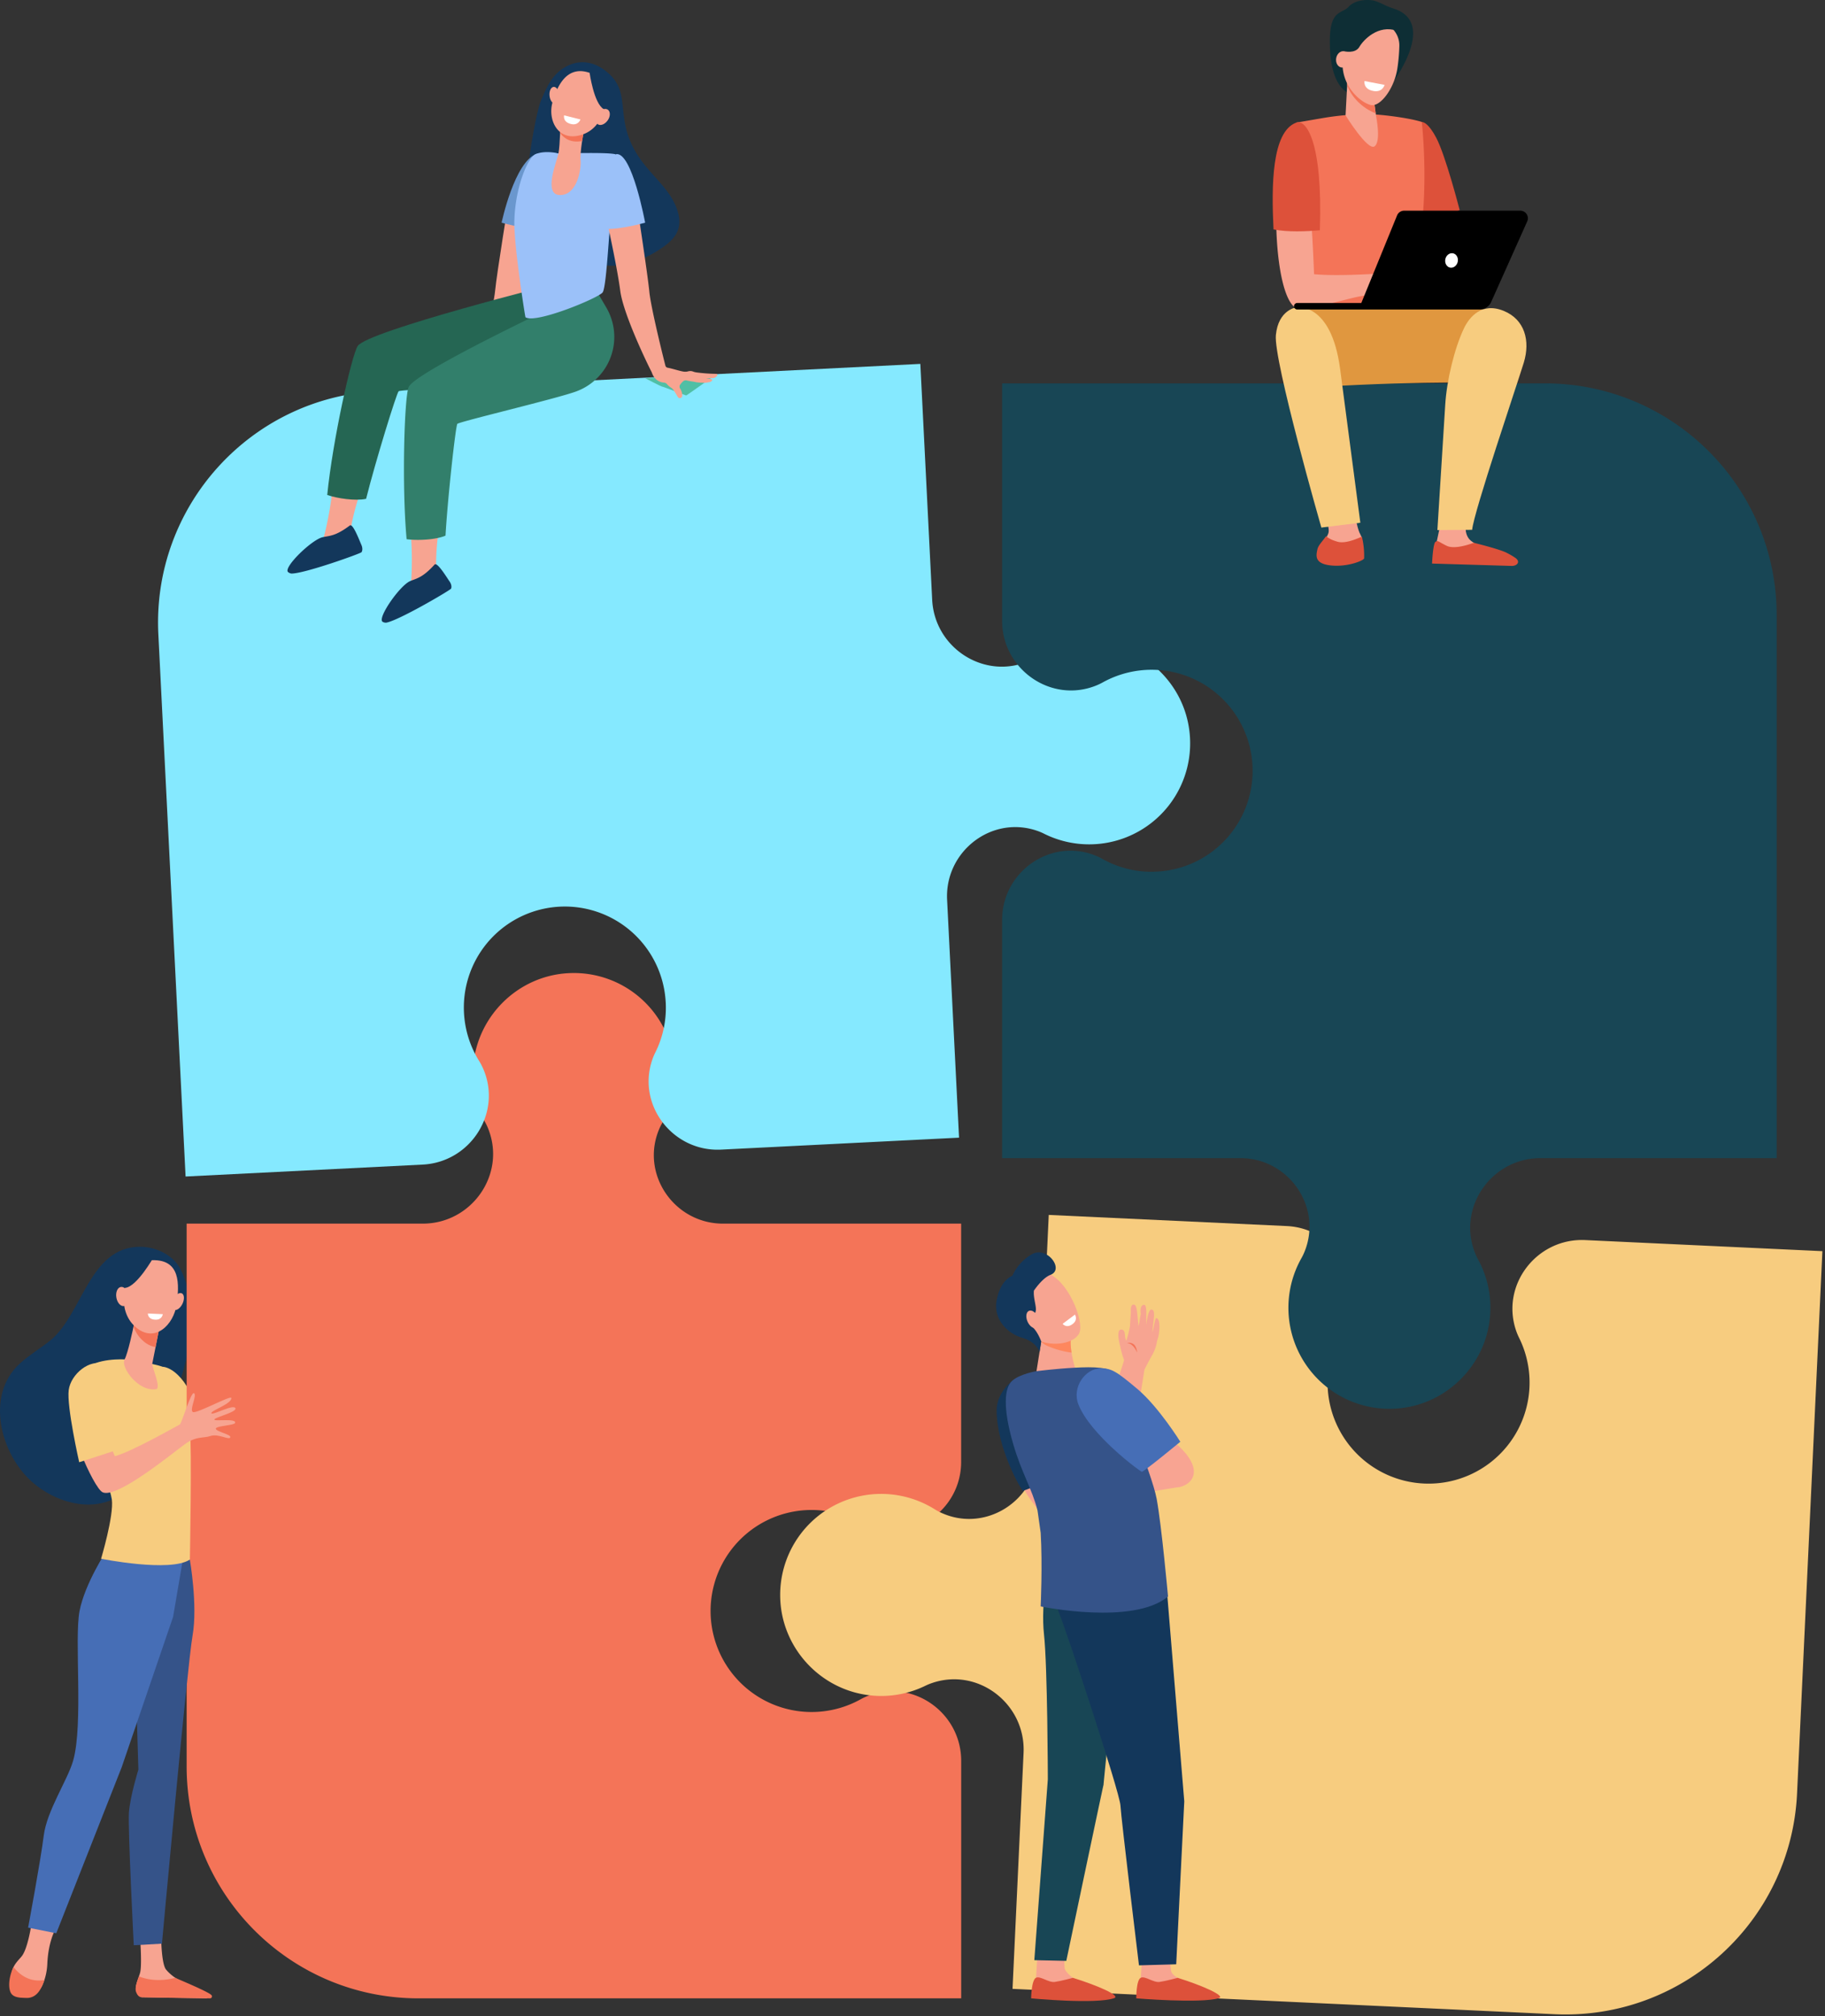 <svg width="612" height="676" fill="none" xmlns="http://www.w3.org/2000/svg"><rect width="100%" height="100%" fill="#333333" stroke="none"/><path d="M582.437 519.111c-1.858.294-3.756-.06-4.578-1.759-.182 2.017 2.871 3.018 4.578 1.759z" fill="#FE875E"/><path d="M64.123 444.022c.258-6.234-.66-12.392-3.435-18.193-2.382-4.995-8.302-7.829-13.694-7.833-17.12-.024-19.296 22.695-30.195 31.457-3.331 2.677-7.055 4.856-10.204 7.747-11.637 10.66-6.396 30.398 4.288 39.748 7.417 6.484 19.058 10.172 28.19 5.098 4.765-2.644 8.39-7.044 10.97-11.868 3.662-6.841 6.024-14.734 8.625-22.028 2.79-7.762 5.11-15.842 5.455-24.128z" fill="#13375B"/><path d="M66.918 474.21c-5.348-16.223-12.407-15.969-12.407-15.969l5.705 34.543c3.3-.901 7.6-2.911 10.9-3.844-1.093-5.129-2.871-10.736-4.198-14.73z" fill="#F7CC7F"/><path d="M93.945 529.547l-19.55-14.913s-1.985-13.917-4.602-26.261c-3.3.929-6.277 3.518-9.577 4.419l4.971 27.65 25.626 13.222 7.234 9.299 1.648-9.529-5.75-3.887z" fill="#F48C7F"/><path d="M272.159 506.243a33.678 33.678 0 0116.676 4.399c.652.365 1.325.69 2.017.973 15.024 6.17 31.462-5.257 31.462-21.5v-79.874h-79.858c-16.243 0-27.67-16.441-21.5-31.462.282-.693.607-1.368.973-2.021a33.867 33.867 0 00-31.077-50.5c-17.589.794-31.763 15.263-32.244 32.864a33.757 33.757 0 004.133 17.22c.364.661.685 1.346.961 2.048 6.123 15.271-5.487 31.851-21.936 31.851H62.591v182.002c0 42.932 34.805 77.733 77.737 77.733H322.33v-79.607c0-16.323-16.49-27.821-31.609-21.671-.695.279-1.371.601-2.025.965a33.87 33.87 0 01-43.342-50.263 33.877 33.877 0 0126.805-13.157z" fill="#F47458"/><path d="M445.274 461.938a33.65 33.65 0 015.161-16.47 18.36 18.36 0 001.064-1.985c6.865-14.718-3.78-31.672-20.003-32.43l-79.806-3.733-3.728 79.806c-.758 16.224-17.716 26.868-32.435 20.003a18.372 18.372 0 01-1.985-1.064 33.864 33.864 0 00-34.427-.987 33.855 33.855 0 00-12.798 12.446 33.853 33.853 0 00-4.692 17.224c0 17.609 13.761 32.43 31.322 33.749a33.731 33.731 0 0017.411-3.343 18.91 18.91 0 012.096-.862c15.54-5.404 31.557 6.968 30.791 23.402l-3.7 79.099 181.802 8.501c42.881 1.985 79.278-31.136 81.283-74.021l8.497-181.803-79.52-3.716c-16.303-.763-28.559 15.171-23.124 30.572.248.706.539 1.397.87 2.069a33.863 33.863 0 01.213 29.859 33.873 33.873 0 01-23.499 18.423 33.868 33.868 0 01-40.837-34.723l.044-.016z" fill="#F7CC7F"/><path d="M223.249 336.13a33.644 33.644 0 01-3.573 16.89 17.55 17.55 0 00-.87 2.065c-5.407 15.314 6.83 31.16 23.029 30.342l79.774-4.01-4.01-79.774c-.794-16.219 15.028-28.46 30.342-23.053a17.55 17.55 0 012.065.87 33.864 33.864 0 0048.936-33.582c-1.696-17.526-16.835-30.946-34.44-30.553a33.718 33.718 0 00-17.009 5.011c-.639.395-1.302.751-1.985 1.064-14.941 6.881-32.082-3.883-32.908-20.313L308.63 122l-181.795 9.132c-42.88 2.156-75.891 38.664-73.735 81.541l9.132 181.771 79.508-3.998c16.303-.818 26.959-17.867 20.055-32.657a18.186 18.186 0 00-1.064-1.985 33.875 33.875 0 01-3.101-29.698 33.881 33.881 0 018.409-12.814 33.882 33.882 0 0128.478-8.975 33.87 33.87 0 0128.725 31.785l.007.028z" fill="#85E9FF"/><path d="M386.23 292.279a33.698 33.698 0 01-16.696-4.4 17.725 17.725 0 00-2.017-.972c-15.02-6.171-31.462 5.256-31.462 21.499v79.874h79.878c16.239 0 27.666 16.442 21.496 31.466a17.564 17.564 0 01-.973 2.017 33.869 33.869 0 0031.081 50.52c17.585-.794 31.763-15.263 32.24-32.864a33.709 33.709 0 00-4.15-17.239 18.627 18.627 0 01-.96-2.049c-6.123-15.27 5.487-31.851 21.94-31.851h79.187V206.279c0-42.933-34.817-77.75-77.737-77.75H336.055v79.608c0 16.322 16.493 27.821 31.609 21.67.695-.28 1.373-.602 2.029-.964a33.863 33.863 0 1131.461 59.95 33.887 33.887 0 01-14.924 3.47v.016z" fill="#184655"/><path d="M10.605 644.725s-1.19 8.385-3.283 11.089c-.695.909-1.986 2.057-2.803 3.701-1.303 2.553-.584 6.352.377 8.453.492 1.076-.036 1.072 1.088 1.421a6.881 6.881 0 008.262-3.891 19.75 19.75 0 001.62-7.147c.354-7.615 2.716-11.486 2.716-11.486l-7.977-2.14zM46.908 648.56s.746 9.453.139 12.526c-.322 1.648-2.125 5.035-1.299 6.583.826 1.549 1.771 1.934 1.771 1.934l21.44.345c1.168.02.397-.73-.547-1.425-1.541-1.136-2.78-1.886-7.703-4.272-.322-.155-1.49-.902-1.91-1.16a14.77 14.77 0 01-3.07-2.711c-1.536-1.72-1.67-10.046-1.67-10.046l-7.151-1.774z" fill="#F7A491"/><path d="M63.658 522.871s2.696 15.35.926 25.411c-1.771 10.061-10.276 103.363-10.276 103.363l-9.45.532s-1.985-38.97-1.627-44.39c.357-5.419 3.176-14.488 3.176-14.488l-.937-31.466 11.911-41.336 6.277 2.374z" fill="#355389"/><path d="M35.881 519.639s-7.44 11.228-9.215 20.519c-1.775 9.291 1.302 37.843-2.108 50.028-1.843 6.587-8.839 16.767-9.899 25.284-1.06 8.516-5.233 30.806-5.233 30.806l9.446 1.878 21.953-55.713 17.22-50.357 4.414-25.935-26.578 3.49z" fill="#466EB6"/><path d="M41.905 455.767s-9.85-.627-13.75 3.629c-3.899 4.256 8.648 37.945 9.355 43.365.706 5.42-3.613 19.829-3.613 19.829s23.147 4.669 29.778.281c0 0 .707-38.973 0-42.845-.707-3.871-6.615-19.614-8.036-21.162-1.422-1.549-13.734-3.097-13.734-3.097z" fill="#F7CC7F"/><path d="M45.184 442.593l-.143.794c-.437 2.382-2.129 10.251-3.272 12.415-1.382 2.621 4.729 10.963 10.609 9.926 1.747-.305-1.481-7.667-1.326-8.449.298-1.493.699-3.529 1.112-5.618.234-1.191.468-2.382.69-3.498l1.14-5.801-8.81.231z" fill="#F7A491"/><path d="M45.04 443.355c.092-.492.144-.794.144-.794l8.81-.222-1.14 5.813c-.222 1.115-.456 2.306-.686 3.478a8.249 8.249 0 01-4.205-2.117 11.114 11.114 0 01-3.176-4.764c.095-.544.186-1.024.254-1.394z" fill="#F47458"/><path d="M51.115 422.499s-4.153-.481-6.75 2.894c-2.596 3.375-5.407 13.809 1.06 19.483 6.469 5.674 12.857-.75 13.802-7.544.945-6.793 1.31-15.079-8.112-14.833z" fill="#F7A491"/><path d="M61.134 437.217c-.77 1.505-2.069 2.339-2.895 1.862-.826-.476-.87-2.084-.099-3.573.77-1.489 2.069-2.335 2.894-1.858.826.476.858 2.064.1 3.569z" fill="#F7A491"/><path d="M51.568 421.383s-5.559 9.926-9.53 10.383c-3.97.456-4.49 5.729-4.49 5.729s1.418-12.149 5.349-14.492c3.93-2.343 8.671-1.62 8.671-1.62z" fill="#13375B"/><path d="M14.89 663.822c-5.162.941-8.576-2.076-10.355-4.336-1.31 2.557-1.95 6.377-.985 8.481.846 1.854 3.323 1.799 5.273 1.874 2.064.076 3.66-1.072 4.681-2.874a16.976 16.976 0 001.386-3.145zM58.787 663.092c-5.67 1.457-9.859.465-12.201-.48-.604 1.715-1.406 3.871-.981 5.11.52 1.52 1.263 1.866 1.914 1.882 5.161.139 18.963.321 22.913.373a.648.648 0 00.5-1.06c-.98-1.171-11.724-5.567-12.145-5.825z" fill="#F47458"/><path d="M43.104 434.256c.322 1.763-.326 3.379-1.45 3.609-1.123.231-2.298-1.008-2.62-2.779-.322-1.771.326-3.379 1.45-3.609 1.123-.23 2.298 1.02 2.62 2.779z" fill="#F7A491"/><path d="M49.583 440.361l5.011.226s-.203 1.898-2.406 1.862c-2.692-.043-2.605-2.088-2.605-2.088z" fill="#fff"/><path d="M476.804 40.887c.627.024 2.334.596 4.836 5.32 3.176 6.036 7.857 24.26 7.857 24.26l-13.928 5.186-1.791-3.804-2.946-29.286s5.785-1.684 5.972-1.676z" fill="#DD513A"/><path d="M458.376 38.258c3.971 0 13.837 1.168 18.411 2.629 0 0 3.363 28.877-3.025 50.822-1.426 4.91 1.191 20.36 1.191 20.36l-41.269-.544s4.892-37.35 3.049-43.385c-1.842-6.035-1.886-27.059-1.886-27.059s.282-.043 9.271-1.588a93.415 93.415 0 0114.258-1.235z" fill="#F47458"/><path d="M453.569 165.671s.913 10.537 2.592 13.456c1.68 2.918-.087 7.877-.174 8.56-.088.683-3.534 1.652-9.013 1.068-5.479-.584-5.392-1.846-4.947-3.891.444-2.045 3.355-4.669 3.533-6.615.179-1.945-1.679-8.945-1.679-8.945l9.688-3.633z" fill="#F7A491"/><path d="M470.289 103.373s28.487-1.588 34.852 2.272c6.365 3.859-4.514 22.758-4.514 22.758s-19.821-.913-58.648 1.33c-9.195.528-9.989-23.973-8.27-26.002 1.719-2.029 36.58-.358 36.58-.358z" fill="#E0973F"/><path d="M446.291 189.573c-5.642-.599-4.944-3.371-4.491-5.475.286-1.318 1.906-2.871 2.871-4.336.504.397 1.322 1.108 3.771 1.835 2.546.75 6.032-.739 8.255-1.668a27.15 27.15 0 01.75 7.274c-.099.703-5.518 2.974-11.156 2.37z" fill="#DD513A"/><path d="M449.408 123.765c1.139 8.612 6.773 51.489 6.773 51.489l-13.074 1.62s-16.081-55.983-15.255-64.524c.826-8.54 6.841-9.279 6.841-9.279s11.697-2.116 14.715 20.694z" fill="#F7CC7F"/><path d="M434.391 44.29c3.855-1.445 5.745 33.32 6.265 47.645 6.833.66 18.745 0 21.707-.218 1.397-.103 4.613-1.283 5.999-1.461a13.825 13.825 0 013.411-.163c.254.044 7.377 2.958 7.984 3.597.759.794 2.78 2.78 2.454 3.653-.326.873-3.927-2.406-3.927-2.406l-1.751-.985c2.18 2.132 6.353 4.936 5.741 5.956-.611 1.02-4.335-1.85-7.011-3.788 2.295 2.069 5.161 5.777 4.486 6.353-.591.52-3.831-3.772-7.293-5.007-1.283-.457-2.565.794-3.574.965-.742.111-1.886.35-2.616.143l-3.748-1.06c-1.279.115-1.311.87-2.601 1.143-1.497.318-3.971.655-5.861 1.12-10.986 2.684-14.646 3.931-18.009 3.931-10.185-.024-10.776-55.996-1.656-59.418z" fill="#F7A491"/><path d="M427.066 76.914c-.723-14.659-.616-32.724 7.603-35.805 3.24-1.22 8.957 6.094 7.941 36.103-4.399.377-10.839.671-15.544-.298z" fill="#DD513A"/><path d="M491.808 174.683s-1.144 3.656.901 6.078 10.53 4.793 11.645 6.103c1.116 1.31 1.037 2.414 1.037 2.414l-23.823-.655.262-7.199 1.096-5.161 8.882-1.58z" fill="#F7A491"/><path d="M494.19 181.969s-6.123 2.473-9.081 1.008c-2.958-1.465-2.866-1.874-3.724-1.326-.858.548-1.159 7.294-1.159 7.294l26.788.794c1.866-.044 2.807-1.418 1.295-2.593a21.668 21.668 0 00-2.923-1.735c-2.096-1.211-11.196-3.442-11.196-3.442z" fill="#DD513A"/><path d="M490.902 110.128c1.843-3.875 6.032-8.922 13.401-5.884 7.027 2.898 8.913 10.021 6.694 17.315-2.22 7.293-16.815 50.174-17.323 56.07l-11.657.076s2.12-33.952 2.64-42.158c.484-7.898 3.057-18.713 6.245-25.419z" fill="#F7CC7F"/><path d="M509.825 70.634h-38.978a2.546 2.546 0 00-2.35 1.588l-11.995 29.362h-21.484a1.08 1.08 0 00-.768.321c-.101.102-.18.222-.235.354a1.102 1.102 0 00.236 1.185c.203.204.479.319.767.32h61.145a4.265 4.265 0 003.891-2.529l12.082-27a2.554 2.554 0 00-.176-2.428 2.552 2.552 0 00-2.135-1.173z" fill="#000"/><path d="M488.846 87.73c-.262 1.319-1.41 2.2-2.561 1.986-1.151-.215-1.87-1.49-1.608-2.808.262-1.318 1.413-2.2 2.565-1.985 1.151.215 1.87 1.49 1.604 2.807z" fill="#fff"/><path d="M467.64 2.989a29.694 29.694 0 01-3.447-1.382c-1.262-.608-2.898-1.322-3.93-1.481-2.176-.338-5.912-.111-7.977 2.124-2.569 2.78-7.147.504-6.214 15.108 1.04 16.528 10.232 14.714 10.454 14.432.223-.282 8.195-10.573 8.195-10.573s2.78 6.098 2.78 5.876c0-.222 14.242-19.356.139-24.104z" fill="#0E2E35"/><path d="M460.659 33.013l.795 5.904s1.778 8.509-.509 10.149c-2.287 1.64-9.723-10.39-9.723-10.39l.794-14.966 8.643 9.303z" fill="#F7A491"/><path d="M451.754 28.562c1.89 5.102 6.388 8.25 9.565 9.442l-.675-5.007-8.636-9.287-.254 4.852z" fill="#F47458"/><path d="M460.191 7.432a7.871 7.871 0 019.068 7.941 59.148 59.148 0 01-.663 7.576c-1.052 6.817-5.706 12.82-8.779 12.284-3.073-.536-10.815-6.416-9.453-16.116.841-5.975 4.744-10.87 9.827-11.685z" fill="#F7A491"/><path d="M452.5 20.288c-.258 1.501-1.461 2.541-2.684 2.331-1.222-.21-1.985-1.588-1.739-3.1.247-1.514 1.458-2.542 2.68-2.332 1.223.21 2.002 1.604 1.743 3.101z" fill="#F7A491"/><path d="M450.757 17.187s3.72.925 5.098-1.465c1.378-2.39 6.317-7.544 12.586-5.416 6.27 2.128-5.519-5.201-6.019-5.201l-6.523-.044s-4.642 3.82-4.809 4.24c-.166.421-1.508 4.991-1.508 4.991l1.175 2.895z" fill="#0E2E35"/><path d="M457.563 27.169l6.75 1.29s-.648 2.55-3.637 2.069c-3.633-.588-3.113-3.36-3.113-3.36z" fill="#fff"/><path d="M343.106 498.25a6.95 6.95 0 00.735 1.786c2.12 3.864 7.044 9.375 7.044 9.375l3.811-8.58s-.623-2.696-1.699-6.548c-3.677.961-7.183 1.513-9.891 3.967z" fill="#F8A492"/><path d="M364.94 490.81s-21.241 9.132-21.928 8.974c-.441-.116-8.712-13.957-8.803-26.976-.04-6.011 6.206-13.245 13.17-11.812 3.51.719 3.454 1.696 8.644 9.236 5.189 7.539 8.917 20.578 8.917 20.578z" fill="#13375B"/><path d="M383.069 654.802l-.504 8.338c-.187 1.06-.918 3.676-.918 4.641 0 3.617 17.177-3.073 13.329-4.677-.349-.143-2.176-1.239-2.291-2.47-.174-1.898-.623-5.737-.623-5.737l-8.993-.095z" fill="#F7A491"/><path d="M394.932 663.092s-4.034 1.104-6.098 1.382c-2.065.278-4.789-2.053-6.25-1.421-1.588.691-1.544 6.924-1.544 6.924s21.623 1.775 27.705-.059c2.41-.731-5.57-4.249-13.813-6.826z" fill="#DD513A"/><path d="M347.935 654.802s-.504 8.338-.508 8.338c-.183 1.06-.913 3.676-.913 4.641 0 3.617 17.176-3.073 13.325-4.677-.346-.143-2.712-2.061-2.827-3.292-.179-1.893-.084-4.915-.084-4.915l-8.993-.095z" fill="#F7A491"/><path d="M359.799 663.092s-4.034 1.104-6.099 1.382c-2.064.278-4.788-2.053-6.249-1.421-1.588.691-1.672 6.924-1.672 6.924s21.723 2.069 27.833-.059c2.37-.83-5.57-4.249-13.813-6.826z" fill="#DD513A"/><path d="M353.184 502.876l15.127-21.194c.064-.183.202-.564.397-1.144.762-2.104 2.347-6.48 3.728-10.831v-.048c.437-1.52 1.354-4.173 2.244-6.75.988-2.854 2.215-6.396 2.259-6.999a18.06 18.06 0 00-.203-.536c-.556-1.438-1.306-4.868-1.588-6.353-.167-.949-.337-3.26.794-3.26 1.771 0 .929 2.307 1.747 3.744a36.91 36.91 0 001.227-4.8l.298-4.507c.055-.337-.306-2.823.941-2.823h.059c1.116.084 1.092 2.724 1.557 7.195.147-.516.294-1.136.397-1.703.075-.795.208-1.583.397-2.359-.222-1.247-.091-3.212 1.235-3.025.663.091.607 2.835.607 2.835 0 .373-.043 3.271-.024 3.847.135-.973.667-5.122 1.708-5.122.861 0 .933 1.116.913 1.985 0 .52-.552 5.015-.58 5.559.397-.683.886-4.642 1.291-4.642 1.679 0 1.072 5.631.452 7.096a7.218 7.218 0 00-.19.794 13.781 13.781 0 01-1.442 4.189c-1.056 1.806-2.513 4.681-2.735 5.121-.163.898-.671 4.126-1.307 8.188-.274 1.735-.571 3.64-.881 5.614-.06.429-.373 1.786-1.588 6.881-1.636 6.972-1.807 7.273-1.878 7.4-.711 1.259-17.022 23.406-17.716 24.351l-.397.556-6.849-9.259z" fill="#F7A491"/><path d="M381.318 453.452s-1.227-3.141-3.41-3.149a2.514 2.514 0 012.267.397c1.048.822 1.143 2.752 1.143 2.752z" fill="#F47458"/><path d="M349.531 447.385l-1.949 12.309s7.42 5.955 11.744 4.701c3.629-1.052 1.144-5.797 1.144-5.797s-1.934-6.575-1.342-10.022c.591-3.446-9.597-1.191-9.597-1.191z" fill="#F7A491"/><path d="M350.94 451.104a30.291 30.291 0 008.398 2.383c-.274-1.727-.429-3.55-.199-4.896.274-1.588-1.751-1.965-4.006-1.91-2.958.251-5.59.715-5.59.715l-.397 2.382c.511.549 1.12.998 1.794 1.326z" fill="#FE875E"/><path d="M340.165 433.179c-.306 0 2.934 13.757 7.941 16.124 5.007 2.366 12.487 1.135 13.896-2.573 1.553-4.098-4.105-18.133-11.157-19.916-7.051-1.783-10.68 6.365-10.68 6.365z" fill="#F7A491"/><path d="M345.966 420.538a15.811 15.811 0 00-6.46 7.147c-1.878.893-4.153 2.819-5.245 8.016-1.342 6.392 3.43 11.32 8.489 12.801 5.058 1.481 5.84 4.828 5.84 4.828l.576-3.602s-1.127-3.136-2.819-4.708c-1.691-1.573.794-3.856 1.02-5.722.171-1.437-.889-4.228-.659-6.587 0 0 2.811-4.26 5.583-5.312 4.725-1.803-1.187-9.819-6.325-6.861z" fill="#13375B"/><path d="M348.098 441.684c.655 1.588.397 3.176-.6 3.525-.996.35-2.314-.643-2.97-2.231-.655-1.588-.397-3.176.6-3.526.997-.349 2.315.644 2.97 2.232z" fill="#F7A491"/><path d="M366.771 503.214l29.179-4.765s-3.319-8.338-4.507-8.338c-1.187 0-22.063 9.132-22.063 9.132l-1.66 3.332-.949.639z" fill="#F8A492"/><path d="M351.826 523.221s-2.911 14.072-1.728 24.744c1.184 10.673 1.283 48.571 1.283 48.571l-4.53 60.644 10.72.235s12.737-60.617 12.499-59.061c-.238 1.557 4.296-42.678 4.296-42.678l-15.183-33.789-7.357 1.334z" fill="#184655"/><path d="M354.672 522.553s-1.898 12.669.473 18.228c2.37 5.559 20.348 60.085 20.587 64.528.238 4.443 6.213 53.601 6.213 53.601l12.487-.35 2.704-54.633-5.658-68.665-5.491-17.363-31.315 4.654z" fill="#13375B"/><path d="M347.582 459.698s3.081 2.021 5.955 1.787c2.875-.235 6.937-2.883 6.937-2.883l-.568-1.914s-7.429-1.084-7.616-.965c-.186.12-4.708 3.975-4.708 3.975z" fill="#F7A491"/><path d="M380.405 489.686s11.038 10.419 16.021 8.64c4.982-1.779 7.043-7.857-5.114-16.751-10.879-7.961-10.907 8.111-10.907 8.111z" fill="#F8A492"/><path d="M387.885 502.547c-1.639-8.918-13.523-36.675-14.472-41.789-.46-2.485-6.873-2.541-12.975-2.215-6.448.341-12.857 1.155-12.857 1.155s-5.709.941-8.218 3.291c-2.51 2.351-3.177 8.863.428 21.219 2.851 9.755 6.385 15.111 8.136 22.234.353 2.382.655 4.733 1.06 7.48.639 10.625 0 24.657 0 24.657s31.077 6.448 42.702-3.335c-.008-.02-2.124-23.565-3.804-32.697z" fill="#355389"/><path d="M395.807 483.369s-12.194 10.065-12.904 10.065c-.457 0-17.403-12.463-21.314-22.703-2.16-5.662 2.383-11.994 7.544-11.975 3.593 0 5.19.941 12.309 6.941 7.119 5.999 14.365 17.672 14.365 17.672z" fill="#466EB6"/><path d="M181.291 34.033c1.985-4.808 4.03-9.624 9.215-12.062 4.197-1.986 8.58-1.227 12.309 1.588 10.565 7.94 1.358 16.696 13.384 31.763 3.736 4.682 8.259 8.461 10.498 13.945 3.133 7.678-.6 11.363-6.583 15.044-28.623 17.589-43.627-18.515-43.079-26.8.397-6.147 2.969-20.37 4.256-23.478z" fill="#13375B"/><path d="M151.584 127.677c1.192-.191 4.138-2.291 5.162-2.482.794-.147 2.537-.397 3.276-.52.905-3.383 5.503-21.81 6.015-27.213.56-5.853 4.697-31.172 4.697-31.172l10.72 1.949s-4.443 19.48-5.674 28.925c-1.056 8.111-9.954 26.352-11.085 28.277v.139c-.171 2.863-1.549 1.91-1.549 1.91l-2.243.572s-7.941.762-8.449.953c-.508.19-2.077-1.148-.87-1.338z" fill="#F7A491"/><path d="M180.092 51.503c-7.576 2.57-11.884 23.164-11.884 23.164s11.884 3.315 14.929 1.588c0 0 3.458-15.322 4.697-14.786l-7.742-9.966z" fill="#6A97CE"/><path d="M121.488 163.26a81.375 81.375 0 00-3.629 12.705c-.052.346.433 1.985.397 2.382-4.653 6.353-11.344 7.735-17.073 8.14 2.918-2.851 7.21-5.559 7.417-6.46a112.294 112.294 0 002.958-16.712c3.561 1.64 5.979.33 9.93-.055z" fill="#F7A491"/><path d="M187.421 94.866l10.26 28.837s-16.454 3.097-22.604 4.225c-6.15 1.127-40.499 2.628-41.388 3.24-.647.452-7.746 23.425-10.919 36.071-3.597.794-9.755-.159-13.031-1.286 1.771-18.118 8.163-46.816 10.212-49.941 3.312-5.086 67.47-21.146 67.47-21.146z" fill="#256653"/><path d="M147.427 175.902a80.886 80.886 0 00-1.191 13.17c0 .346.794 1.886.822 2.244-3.383 7.107-9.692 9.723-15.247 11.196 2.335-3.351 6.043-6.809 6.079-7.734.352-5.656.276-11.33-.227-16.974 3.82.953 5.952-.782 9.764-1.902z" fill="#F7A491"/><path d="M199.372 96.37l3.971 6.782a19.462 19.462 0 011.567 16.217 19.446 19.446 0 01-11.315 11.723l-.179.071c-5.828 2.259-39.307 10.176-40.045 10.939-.552.564-3.22 24.45-3.971 37.481-3.387 1.449-9.612 1.671-13.043 1.191-1.656-18.125-.754-47.514.671-50.969 2.335-5.642 62.344-33.435 62.344-33.435z" fill="#327F6B"/><path d="M145.732 189.279c.889-.985 4.161 4.435 4.979 5.59.921 1.299.659 2.28.548 2.482-.29.536-17.546 10.688-21.754 11.411a2.121 2.121 0 01-1.259-.333c-1.644-1.458 5.924-12.21 9.323-13.619 2.199-.921 4.153-1.112 8.163-5.531zM117.311 176.176c1.06-.794 3.256 5.138 3.844 6.424.659 1.449.218 2.382.071 2.545-.397.473-19.237 7.21-23.505 7.147a2.1 2.1 0 01-1.191-.568c-1.342-1.735 8.108-10.879 11.713-11.629 2.342-.509 4.296-.326 9.068-3.919z" fill="#13375B"/><path d="M187.274 51.432a2.843 2.843 0 01-.762-.158c-1.41-.25-4.483-.62-6.877.397-2.91 1.23-7.425 12.705-7.147 24.481.108 1.803.219 3.415.31 4.539.735 8.897 3.288 25.593 3.427 25.684 3.47 2.236 24.422-6.432 25.863-8.338 1.441-1.905 2.291-25.013 2.99-26.185l1.378-20.114c-2.422-.727-15.457-.333-19.182-.306z" fill="#9BC1F9"/><path d="M195.768 44.023s-1.35 6.98-1.08 9.732c.27 2.751-1.028 11.621-6.853 11.645-5.825.024-1.108-11.276-.56-13.972.548-2.696.679-11.042.679-11.042l7.814 3.637z" fill="#F7A491"/><path d="M187.834 44.575c.091-2.287.119-4.189.119-4.189l7.814 3.637s-.278 1.425-.556 3.244c-3.418.687-5.896-.576-7.377-2.692z" fill="#F47458"/><path d="M198.622 24.767a9.684 9.684 0 014.109 5.297c1.104 3.621-.151 12.96-7.941 15.215-7.79 2.255-11.145-5.142-9.529-10.923 1.616-5.78 5.086-13.114 13.361-9.589z" fill="#F7A491"/><path d="M184.289 32.104c.151 1.553 1.008 2.74 1.913 2.653.906-.088 1.513-1.422 1.362-2.974-.151-1.553-1.008-2.74-1.914-2.652-.905.087-1.516 1.42-1.361 2.973z" fill="#F7A491"/><path d="M197.708 24.294s1.41 10.418 4.765 12.308c3.355 1.89 1.957 6.504 1.957 6.504s3.057-10.72.397-14.183c-2.66-3.462-7.119-4.63-7.119-4.63z" fill="#13375B"/><path d="M200.492 38.091c-.913 1.358-.909 2.958 0 3.574.909.615 2.382 0 3.315-1.338.933-1.338.914-2.958 0-3.574-.913-.615-2.402-.02-3.315 1.338z" fill="#F7A491"/><path d="M189.165 38.671l5.479 1.378s-.659 2.08-3.085 1.545c-2.962-.651-2.394-2.923-2.394-2.923z" fill="#fff"/><path d="M216.374 126.807l23.628-1.191s-9.696 6.968-9.894 6.968c-.199 0-7.723-2.97-8.052-2.97-.33 0-5.682-2.807-5.682-2.807z" fill="#50BFA5"/><path d="M356.344 443.836l4.133-3.093s1.096 1.672-.682 3.085c-2.168 1.723-3.451.008-3.451.008z" fill="#fff"/><path d="M240.538 125.597c-.1-.25-.318-.254-.54-.262a54.522 54.522 0 01-6.484-.484 4.587 4.587 0 01-1.044-.266 2.71 2.71 0 00-1.795-.064 3.637 3.637 0 01-.997.104c-1.088 0-4.2-1.064-5.796-1.342a.938.938 0 01-.747-.699c-1.588-6.218-4.943-20.166-5.38-24.756-.56-5.864-4.61-32.315-4.61-32.315l-10.839 3.025s4.459 19.523 5.694 28.984c.953 7.31 8.258 22.823 10.549 27.281 1.116 3.324 3.629 3.415 4.209 3.486.334.04.641.203.861.457.391.466.852.867 1.366 1.191.372.242.69.558.933.929.461.671.874 1.374 1.283 2.081.27.464.552.615.953.504a.852.852 0 00.627-.961 4.344 4.344 0 00-.647-2.136 1.158 1.158 0 01.083-1.544c.227-.334.494-.638.794-.906a1.412 1.412 0 011.112-.397c.783.201 1.579.349 2.382.441l.655.135.358.075c.055 0 1.191.139 1.588.139.318 0 .83.024 1.267.044a6.99 6.99 0 001.262-.187 1.522 1.522 0 001.013-.397c.115-.107.23-.226.17-.397a.397.397 0 00-.353-.266c-.258-.047-1.588-.21-1.588-.266.397 0 1.652-.031 2.053-.039a1.873 1.873 0 001.377-.608c.159-.175.33-.333.231-.584z" fill="#F7A491"/><path d="M206.579 51.691c5.348-.973 9.763 22.965 9.763 22.965s-11.887 3.315-14.933 1.588c0 0-3.458-15.322-4.693-14.786l9.863-9.767z" fill="#9BC1F9"/><path d="M77.226 481.9c.357-1.016-4.578-1.834-4.84-2.859-.262-1.024 6.23-1.107 6.46-2.009.428-1.659-7.115-.349-6.965-1.127.151-.779 7.862-2.51 7.028-3.844-.834-1.334-7.81 2.633-8.02 1.731-.21-.901 6.817-3.104 6.69-5.09-.068-1.06-11.538 5.285-12.868 4.709-1.33-.575 1.433-5.558.373-6.297-1.06-.738-4.102 10.125-4.832 10.486-.73.361-16.227 9.208-21.742 10.613-.671-1.846-2.116-4.336-2.708-6.083-3.093 2.2-5.392 3.308-8.584 5.313 2.314 5.797 5.606 12.145 7.218 12.876 4.907 2.215 23.886-13.527 27.674-16.219 3.788-2.692 5.956-1.823 8.529-2.676 2.573-.854 6.233 1.5 6.587.476z" fill="#F7A491"/><path d="M26.555 490.239s-4.249-18.76-3.51-24.219c.738-5.46 7.202-10.514 11.685-8.636 4.482 1.878 6.515 28.091 6.515 28.091l-14.69 4.764z" fill="#F7CC7F"/></svg>